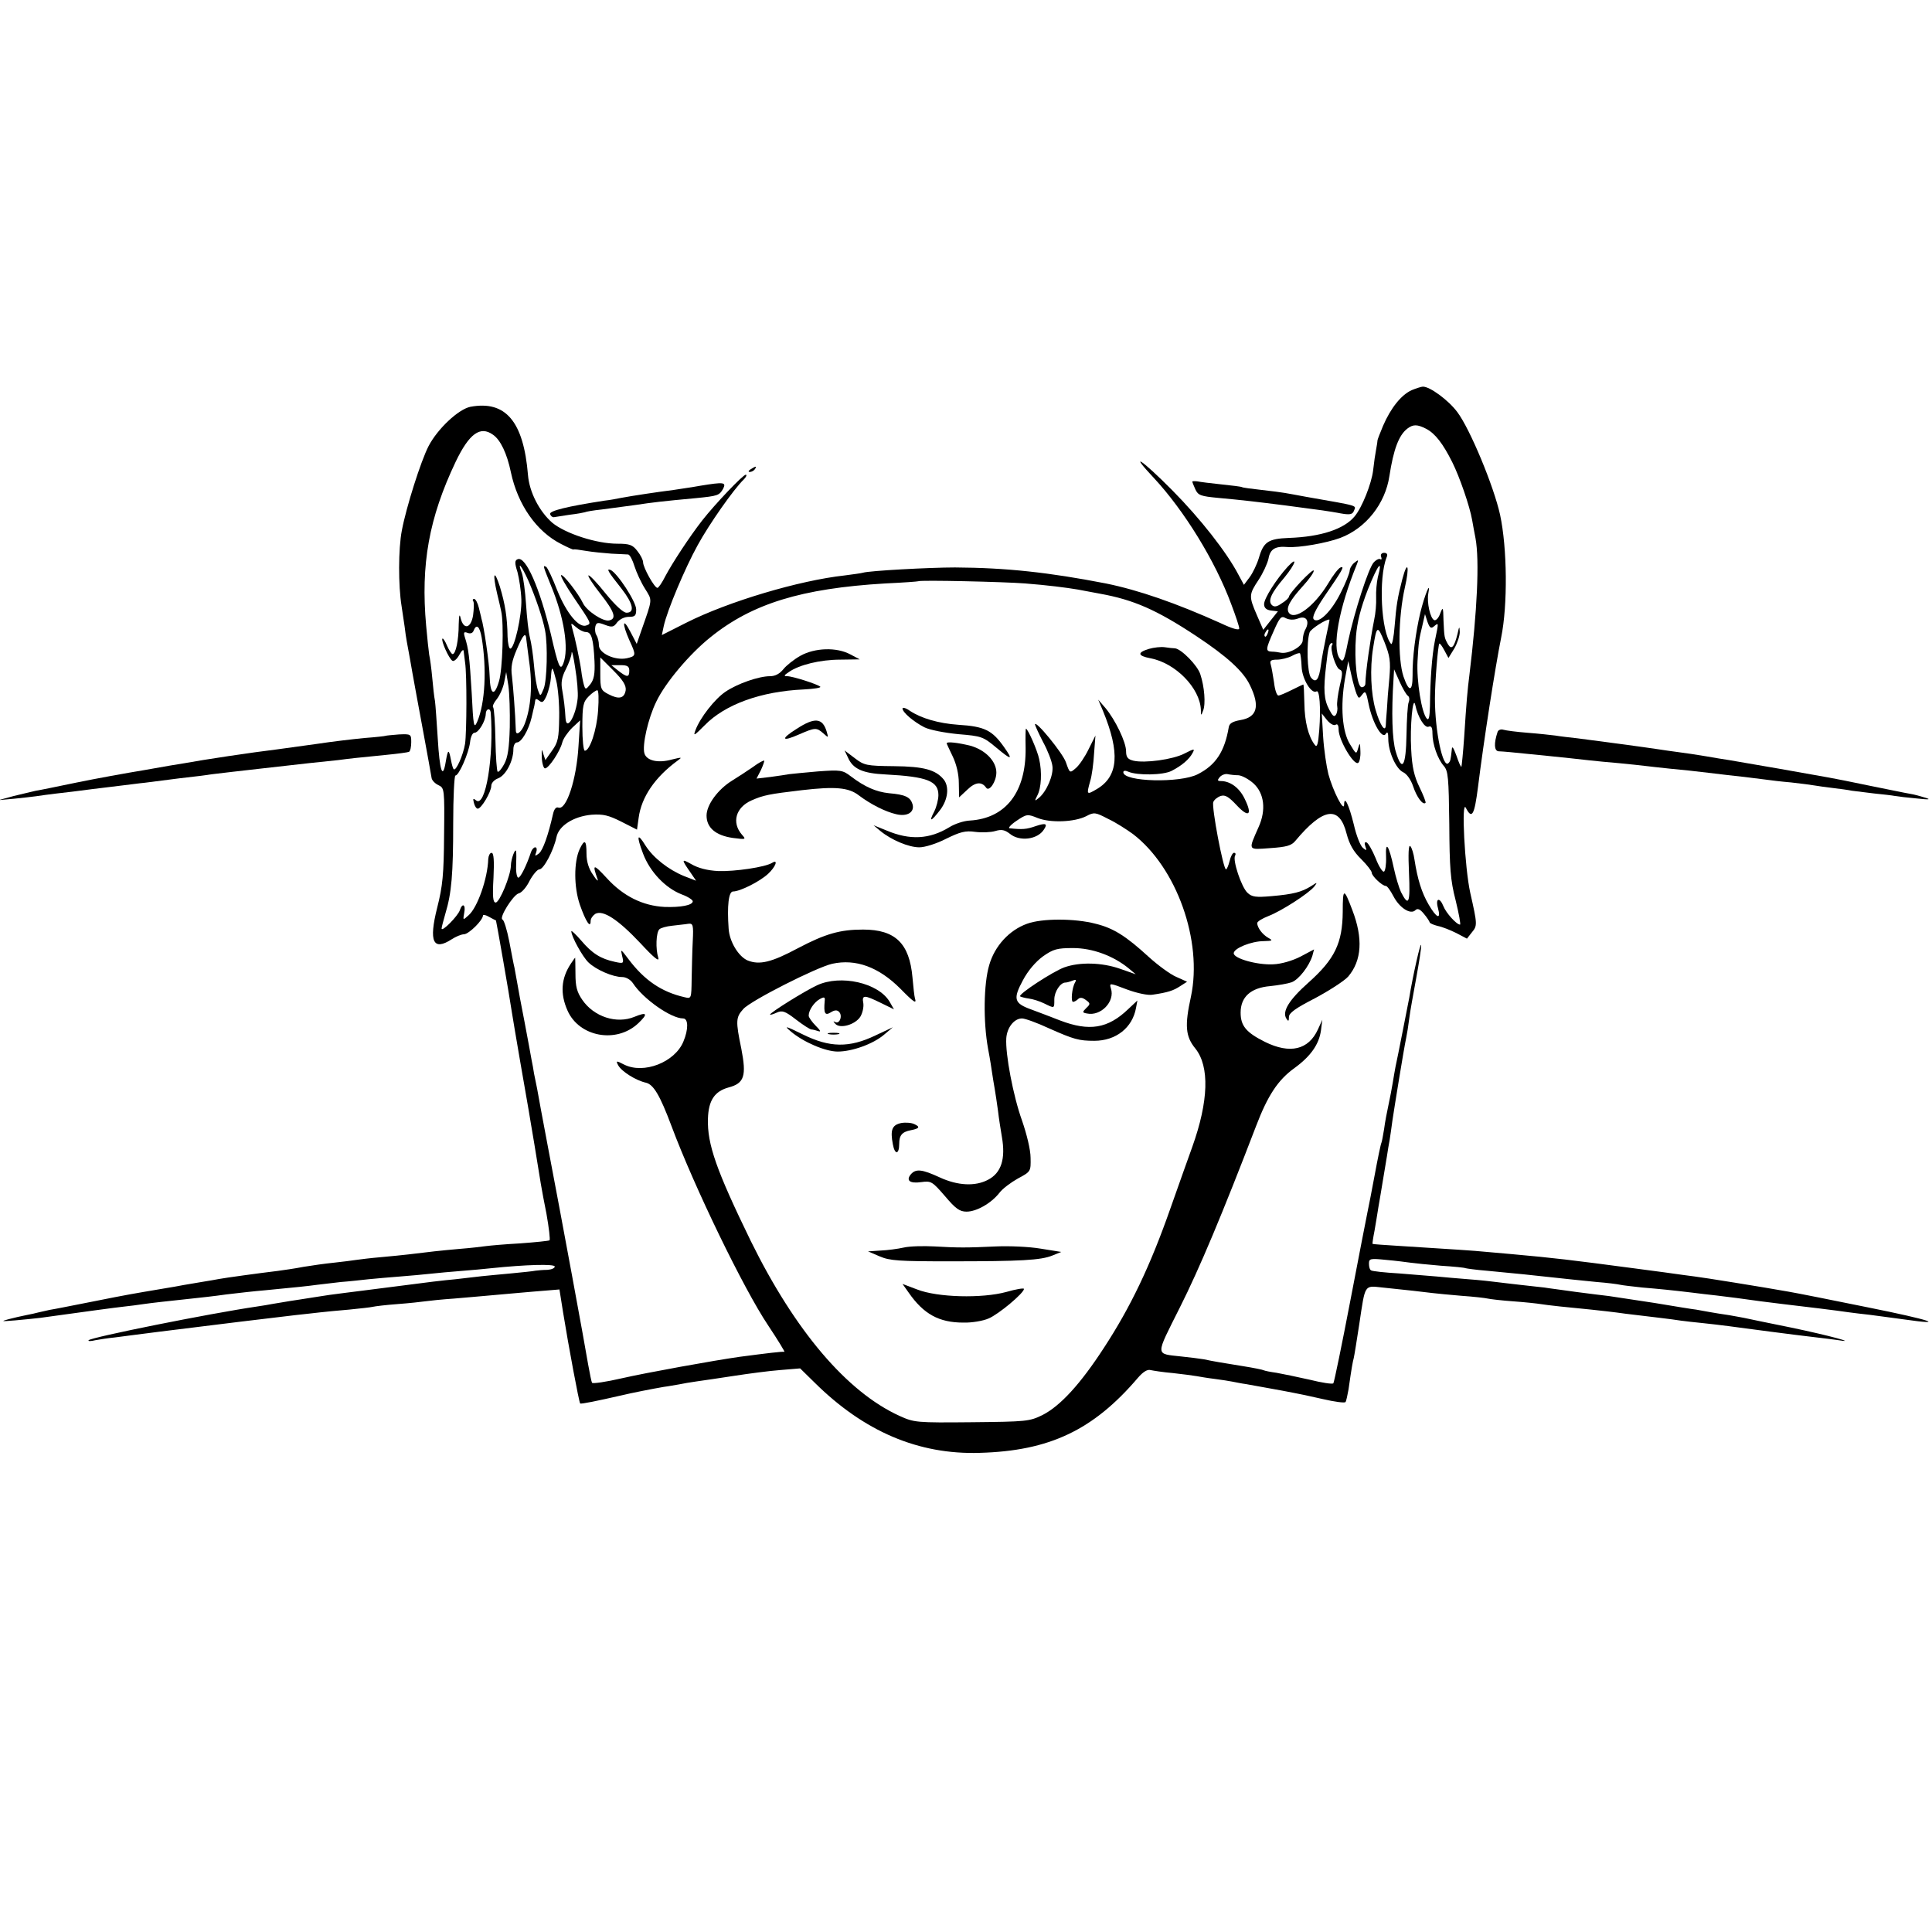 <?xml version="1.0" standalone="no"?>
<!DOCTYPE svg PUBLIC "-//W3C//DTD SVG 20010904//EN"
 "http://www.w3.org/TR/2001/REC-SVG-20010904/DTD/svg10.dtd">
<svg version="1.0" xmlns="http://www.w3.org/2000/svg"
 width="700pt" height="700pt" viewBox="0 0 700 700"
 preserveAspectRatio="xMidYMid meet">
<g transform="translate(0,700) scale(0.1,-0.1)"
fill="#000000" stroke="none">
<path d="M5114 5586 c-37 -17 -75 -64 -103 -129 -11 -26 -20 -50 -20 -52 0 -3
-2 -18 -5 -33 -3 -15 -8 -49 -11 -77 -6 -48 -40 -134 -67 -166 -38 -46 -122
-74 -238 -78 -75 -3 -92 -14 -109 -73 -7 -23 -22 -54 -33 -69 l-21 -28 -20 37
c-43 82 -138 203 -240 306 -109 110 -160 144 -67 45 110 -118 223 -301 281
-458 16 -42 29 -81 29 -88 0 -8 -25 -1 -67 19 -162 73 -298 120 -416 144 -206
40 -360 57 -547 58 -92 0 -312 -12 -333 -19 -6 -2 -37 -6 -67 -10 -164 -18
-420 -94 -573 -171 l-89 -45 7 33 c12 55 76 208 123 293 41 75 129 201 167
238 9 9 12 17 7 17 -10 0 -111 -106 -158 -166 -46 -59 -108 -154 -133 -201
-12 -24 -25 -43 -29 -43 -11 0 -52 74 -52 93 0 8 -9 26 -21 41 -17 22 -28 26
-72 26 -76 0 -189 37 -236 76 -47 41 -83 111 -88 173 -16 194 -81 271 -209
247 -43 -9 -118 -79 -151 -142 -28 -54 -81 -221 -97 -306 -13 -67 -13 -200 -1
-274 3 -21 8 -55 11 -74 2 -19 6 -44 8 -55 2 -11 7 -38 11 -60 6 -37 42 -232
51 -280 10 -54 26 -142 28 -155 2 -8 12 -19 25 -25 21 -10 22 -14 20 -180 -1
-143 -5 -185 -25 -264 -31 -123 -15 -158 53 -114 14 9 34 18 45 18 18 2 67 50
68 68 0 4 10 2 22 -5 13 -7 24 -13 25 -13 1 0 48 -268 58 -335 5 -33 54 -318
60 -350 2 -14 12 -70 21 -125 24 -148 24 -152 44 -253 9 -51 14 -94 11 -96 -3
-2 -51 -7 -106 -11 -55 -3 -111 -8 -125 -10 -14 -2 -56 -7 -95 -10 -68 -6
-113 -11 -185 -20 -19 -2 -64 -7 -100 -10 -36 -3 -76 -8 -90 -10 -14 -2 -50
-7 -80 -10 -30 -3 -80 -10 -110 -15 -30 -6 -73 -12 -95 -15 -67 -8 -190 -25
-211 -29 -10 -2 -39 -7 -64 -11 -25 -4 -54 -9 -65 -11 -11 -2 -47 -9 -80 -14
-100 -17 -115 -19 -250 -46 -71 -14 -141 -28 -155 -30 -14 -3 -32 -7 -40 -9
-8 -2 -28 -7 -45 -10 -16 -3 -46 -10 -65 -15 -29 -8 -24 -8 25 -4 33 3 74 7
90 9 159 22 276 38 305 41 19 2 51 6 70 9 35 5 82 10 175 20 28 3 84 9 125 15
41 5 104 12 140 15 114 11 154 15 190 20 19 2 58 7 85 10 28 2 73 7 100 10 28
3 79 7 115 10 36 3 85 7 110 10 25 3 74 7 110 10 36 3 85 7 110 10 125 13 230
16 230 6 0 -6 -12 -11 -27 -12 -16 0 -35 -2 -43 -3 -8 -2 -49 -6 -90 -10 -41
-4 -88 -8 -105 -10 -16 -2 -59 -7 -95 -11 -36 -3 -119 -13 -185 -22 -147 -19
-158 -20 -220 -28 -27 -3 -75 -10 -105 -15 -30 -5 -71 -11 -90 -14 -19 -3 -46
-8 -60 -10 -14 -3 -41 -7 -60 -10 -170 -25 -599 -111 -609 -122 -3 -4 8 -4 24
0 17 3 48 8 70 10 43 6 103 13 163 21 191 24 422 52 492 60 30 3 71 8 90 10
19 2 67 7 105 10 39 4 77 8 85 10 8 2 49 7 90 10 41 3 86 8 100 10 14 2 61 7
105 10 44 4 96 8 115 10 35 3 165 15 231 20 l36 3 13 -82 c20 -124 58 -327 62
-331 3 -3 61 9 153 30 28 7 114 24 150 30 17 2 41 7 55 9 14 3 43 8 65 11 22
3 83 12 135 20 52 8 127 18 167 21 l72 6 53 -52 c179 -177 376 -261 598 -254
252 7 411 82 573 272 18 21 34 31 45 28 9 -2 46 -8 82 -11 36 -4 74 -9 85 -11
11 -2 40 -7 65 -10 25 -3 54 -8 65 -10 11 -2 34 -7 50 -9 43 -8 135 -24 169
-31 17 -3 65 -13 108 -23 43 -10 80 -15 83 -11 3 4 7 25 11 46 11 78 15 99 19
114 2 8 11 64 20 123 22 146 17 139 84 132 78 -8 151 -16 181 -20 14 -2 61 -6
105 -10 44 -3 87 -8 95 -10 8 -2 50 -7 92 -10 43 -3 88 -8 100 -10 24 -4 98
-12 183 -20 28 -3 84 -9 125 -15 41 -5 98 -12 125 -15 28 -3 61 -8 75 -10 14
-2 50 -6 80 -9 66 -7 102 -12 245 -31 61 -8 133 -17 160 -20 28 -3 64 -8 80
-10 84 -14 -27 16 -166 45 -85 17 -161 33 -170 35 -9 2 -34 6 -55 10 -22 3
-52 8 -69 11 -16 3 -39 7 -50 9 -11 1 -78 12 -150 24 -71 11 -146 22 -165 25
-19 2 -73 9 -120 15 -47 7 -98 13 -115 16 -16 2 -57 6 -90 10 -33 4 -71 8 -85
10 -14 2 -59 7 -100 10 -41 3 -93 8 -115 10 -22 2 -83 7 -135 11 -52 3 -98 8
-102 11 -5 2 -8 13 -8 24 0 19 4 20 63 14 34 -3 73 -8 87 -10 14 -2 63 -7 110
-11 47 -3 87 -7 90 -9 3 -1 37 -6 75 -9 127 -12 164 -16 218 -22 79 -9 106
-11 182 -19 39 -3 77 -8 85 -10 8 -2 44 -6 80 -10 60 -5 111 -10 185 -19 17
-2 55 -7 85 -10 50 -6 89 -11 160 -21 14 -2 50 -6 80 -10 61 -7 201 -24 240
-30 14 -2 48 -6 75 -9 28 -4 85 -11 127 -17 153 -22 95 -2 -134 44 -128 26
-258 52 -288 57 -89 16 -313 52 -340 55 -14 2 -63 8 -110 15 -47 6 -97 13
-113 15 -227 30 -284 37 -440 51 -39 3 -85 8 -102 9 -28 3 -102 8 -310 21 -49
3 -91 6 -92 7 -1 1 2 22 7 47 4 25 11 63 14 85 4 22 11 65 16 95 5 30 12 71
15 90 3 19 7 46 10 60 2 14 7 45 10 70 7 47 41 258 50 300 3 14 8 45 11 70 3
25 15 90 25 145 10 55 19 109 18 120 -1 18 -30 -110 -43 -190 -6 -30 -41 -211
-50 -251 -2 -12 -7 -38 -10 -58 -3 -19 -10 -55 -15 -78 -5 -24 -13 -63 -16
-88 -4 -24 -8 -47 -10 -51 -2 -3 -13 -55 -24 -115 -11 -60 -23 -120 -26 -134
-3 -14 -31 -158 -62 -320 -31 -162 -59 -298 -62 -302 -3 -4 -42 2 -86 13 -44
10 -98 21 -120 25 -22 3 -42 7 -46 9 -3 2 -37 9 -75 15 -74 12 -106 17 -143
25 -13 2 -49 7 -80 10 -97 11 -96 -2 -6 178 71 141 154 339 276 657 42 110 79
167 139 210 59 43 89 86 96 136 l5 39 -16 -35 c-34 -74 -101 -90 -192 -45 -68
34 -88 58 -88 106 0 57 37 90 107 96 29 3 64 9 78 14 26 10 63 58 75 96 l6 23
-49 -26 c-29 -15 -70 -27 -99 -28 -58 -3 -143 21 -143 40 0 18 64 44 109 44
32 1 34 2 16 12 -21 12 -39 36 -40 53 0 6 18 17 41 26 47 18 146 82 166 107
12 16 11 16 -12 1 -34 -21 -63 -29 -143 -36 -57 -5 -71 -3 -87 12 -22 20 -55
119 -45 135 3 5 2 10 -4 10 -5 0 -12 -13 -16 -30 -4 -16 -10 -30 -13 -30 -10
0 -53 227 -46 244 3 8 15 18 27 22 16 5 29 -3 58 -34 44 -47 58 -35 28 25 -19
39 -52 63 -86 63 -12 0 -13 3 -4 14 7 8 20 13 29 11 9 -2 27 -4 39 -4 13 -1
37 -14 54 -29 40 -36 47 -97 19 -159 -38 -86 -40 -82 42 -76 59 4 77 9 91 26
101 121 160 130 186 26 10 -38 25 -65 53 -92 21 -21 38 -43 38 -49 0 -12 38
-48 51 -48 5 0 17 -17 28 -38 22 -42 62 -67 79 -50 8 8 17 4 31 -13 11 -13 20
-27 21 -31 0 -3 13 -9 29 -13 16 -3 46 -15 68 -26 l38 -20 18 23 c20 24 20 28
-6 143 -20 90 -33 341 -16 308 22 -43 31 -27 44 75 21 169 62 432 84 542 24
118 22 324 -4 445 -23 104 -109 311 -155 372 -32 43 -100 93 -125 92 -5 0 -24
-6 -41 -13z m54 -140 c32 -17 60 -53 94 -121 26 -52 63 -158 72 -210 3 -16 8
-46 12 -65 15 -81 6 -265 -22 -495 -7 -54 -11 -100 -19 -225 -4 -58 -9 -106
-10 -108 -2 -2 -10 16 -18 40 -12 32 -16 37 -17 21 -4 -37 -5 -41 -12 -48 -20
-21 -49 115 -49 234 0 59 11 194 16 199 2 2 10 -9 18 -24 l15 -28 21 34 c11
19 20 46 20 60 -1 22 -2 22 -8 -6 -12 -49 -22 -60 -35 -38 -13 24 -13 23 -16
87 -1 48 -2 50 -12 24 -5 -15 -15 -26 -21 -24 -15 5 -28 65 -22 97 10 51 -13
-5 -29 -70 -17 -72 -29 -163 -28 -228 0 -59 -13 -61 -33 -3 -21 64 -19 215 5
322 18 78 10 103 -9 31 -17 -65 -22 -95 -28 -170 -3 -40 -9 -70 -13 -65 -36
43 -46 238 -16 314 5 10 1 16 -9 16 -9 0 -14 -6 -11 -14 3 -8 2 -12 -3 -9 -4
3 -15 -2 -24 -12 -19 -21 -70 -180 -93 -287 -14 -71 -18 -77 -30 -61 -29 40
-3 182 62 341 7 18 6 18 -9 6 -9 -7 -17 -21 -17 -30 -1 -9 -15 -45 -33 -80
-34 -68 -80 -112 -97 -95 -7 7 5 33 37 81 68 99 76 113 60 107 -7 -2 -28 -29
-46 -60 -50 -82 -122 -135 -142 -103 -10 17 5 44 52 96 22 24 39 48 39 55 0
13 -89 -81 -90 -94 0 -4 -11 -15 -26 -24 -18 -13 -28 -14 -36 -6 -15 15 -2 44
46 100 40 49 50 80 11 38 -41 -45 -85 -114 -85 -135 0 -13 8 -21 25 -23 l25
-3 -27 -34 -26 -33 -23 53 c-30 69 -29 75 6 128 16 24 32 59 36 77 6 35 25 46
69 42 41 -3 140 14 191 33 93 35 163 124 178 224 15 97 34 148 65 172 21 16
36 16 69 -1z m-3382 -21 c27 -18 51 -68 65 -136 25 -118 93 -215 182 -260 23
-12 43 -21 45 -20 1 2 21 -1 45 -5 23 -4 65 -8 92 -10 28 -1 55 -3 61 -3 6 -1
16 -20 23 -43 7 -22 24 -59 38 -81 27 -44 28 -34 -13 -151 l-17 -49 -23 44
c-28 54 -31 31 -4 -30 26 -56 25 -58 -9 -66 -43 -9 -101 18 -101 47 0 13 -4
29 -9 37 -5 7 -6 21 -4 31 4 15 9 16 35 6 26 -10 32 -8 44 9 9 11 26 20 42 20
23 0 27 4 27 27 0 28 -69 133 -93 143 -16 6 -10 -5 40 -68 42 -54 49 -87 18
-87 -12 0 -41 27 -76 70 -31 39 -59 68 -62 65 -3 -2 16 -32 43 -66 52 -66 60
-91 32 -97 -22 -5 -82 35 -95 63 -16 34 -73 107 -79 101 -3 -3 17 -38 44 -78
68 -100 66 -97 48 -104 -27 -11 -72 43 -106 127 -17 44 -35 82 -40 85 -13 7
-12 5 17 -67 48 -115 66 -230 45 -283 -11 -28 -18 -12 -45 106 -41 169 -91
283 -120 272 -11 -4 -12 -13 -1 -47 6 -23 13 -68 14 -99 2 -58 -25 -178 -40
-178 -5 0 -9 19 -10 43 -1 71 -9 119 -28 182 -21 65 -27 48 -10 -25 6 -25 13
-54 15 -65 10 -43 5 -212 -8 -253 -17 -58 -32 -50 -34 19 -1 45 -21 183 -30
209 0 3 -5 20 -9 38 -4 17 -12 32 -17 32 -5 0 -7 -4 -3 -9 3 -6 2 -28 -1 -51
-8 -47 -34 -53 -45 -10 -4 18 -6 12 -7 -22 0 -58 -11 -108 -22 -108 -4 0 -13
14 -20 30 -7 17 -15 29 -17 26 -6 -6 23 -72 36 -80 5 -4 17 6 25 21 9 17 16
22 16 13 1 -8 3 -26 5 -40 7 -44 6 -254 0 -295 -7 -42 -33 -100 -41 -92 -3 2
-7 17 -10 33 -8 42 -11 40 -19 -6 -11 -67 -22 -34 -29 85 -4 61 -8 121 -10
135 -3 14 -7 52 -10 85 -3 33 -8 70 -11 83 -2 13 -7 60 -11 105 -20 222 10
390 107 594 49 102 89 131 135 98z m3206 -517 c-4 -18 -7 -51 -6 -73 1 -22 -2
-58 -7 -80 -14 -71 -31 -187 -32 -232 0 -7 -6 -13 -13 -13 -17 0 -28 95 -21
185 4 50 17 102 43 169 37 92 55 115 36 44z m-3078 -11 c26 -60 53 -138 61
-182 10 -52 7 -180 -5 -210 -12 -29 -12 -29 -20 -8 -5 12 -12 52 -15 90 -3 37
-10 84 -15 103 -5 19 -11 73 -14 120 -3 47 -10 98 -15 113 -18 48 -2 29 23
-26z m1801 -11 c78 -6 149 -15 190 -22 11 -2 47 -9 80 -15 122 -22 205 -58
350 -154 110 -73 170 -127 194 -178 37 -76 26 -116 -35 -126 -28 -5 -40 -12
-42 -26 -15 -88 -47 -137 -112 -170 -63 -33 -270 -28 -270 7 0 6 7 7 18 2 32
-14 126 -13 157 3 37 19 64 42 76 65 9 16 6 16 -29 -2 -42 -22 -145 -36 -186
-26 -20 5 -26 13 -26 34 0 33 -39 114 -75 157 l-26 30 17 -40 c63 -153 56
-238 -22 -284 -37 -22 -38 -21 -24 29 6 19 12 64 14 100 l5 65 -25 -50 c-13
-27 -34 -58 -46 -68 -22 -19 -22 -19 -36 21 -11 33 -112 156 -112 137 0 -3 13
-32 29 -63 17 -31 32 -70 34 -87 5 -33 -21 -93 -49 -116 -16 -13 -16 -12 -6 8
15 27 18 86 7 133 -6 30 -41 110 -48 110 -1 0 -2 -31 -1 -70 2 -159 -71 -255
-202 -263 -22 -1 -55 -12 -74 -24 -72 -44 -143 -48 -228 -12 l-47 19 25 -21
c39 -32 102 -59 141 -59 20 0 62 13 97 31 51 25 70 30 105 25 23 -3 56 -2 73
3 23 7 35 4 53 -10 35 -29 100 -21 123 15 15 22 7 25 -29 13 -34 -12 -49 -13
-95 -8 -7 0 4 13 25 27 37 25 40 25 77 10 46 -18 133 -15 176 7 28 15 33 14
79 -10 28 -13 68 -39 90 -55 158 -121 253 -387 210 -589 -23 -105 -20 -144 16
-188 52 -65 48 -191 -11 -356 -10 -27 -46 -129 -80 -225 -73 -208 -144 -356
-240 -503 -85 -131 -158 -211 -223 -244 -47 -23 -58 -24 -256 -26 -202 -2
-209 -1 -262 23 -191 87 -379 309 -539 634 -124 255 -158 350 -155 443 2 66
24 99 75 113 57 15 65 42 46 140 -21 101 -20 114 7 144 26 30 265 151 322 164
86 19 169 -12 247 -90 49 -50 60 -57 53 -35 -2 6 -6 41 -9 76 -11 123 -62 173
-179 173 -83 0 -136 -15 -235 -67 -97 -52 -140 -62 -183 -45 -33 14 -66 68
-69 115 -6 84 0 135 16 135 25 0 97 36 127 64 27 25 38 54 15 40 -25 -16 -136
-32 -195 -30 -41 2 -74 11 -98 25 -37 21 -37 18 -2 -32 l19 -28 -44 17 c-56
23 -111 66 -139 110 -30 49 -34 37 -9 -29 25 -66 81 -125 141 -148 22 -8 40
-20 39 -25 -1 -14 -44 -22 -102 -20 -79 4 -150 39 -210 105 -48 52 -53 52 -33
-4 4 -11 -4 -4 -16 15 -16 22 -24 49 -24 77 0 50 -7 54 -25 16 -21 -46 -21
-137 1 -201 21 -60 39 -88 39 -59 0 9 8 20 17 26 28 15 82 -20 163 -106 49
-53 70 -70 65 -53 -10 32 -8 91 4 103 5 5 26 11 47 13 22 3 48 5 58 7 17 2 19
-4 16 -63 -2 -36 -3 -97 -4 -137 -1 -72 -1 -72 -26 -66 -83 19 -145 61 -203
138 -28 37 -29 38 -23 12 7 -28 6 -29 -26 -22 -52 11 -83 31 -122 77 -20 23
-36 38 -36 34 0 -19 41 -93 62 -113 28 -27 89 -53 122 -53 14 0 30 -9 39 -22
37 -57 138 -128 182 -128 19 0 20 -39 1 -84 -31 -75 -144 -119 -215 -83 -29
15 -30 14 -21 -3 12 -22 64 -55 101 -63 27 -7 50 -45 92 -157 83 -222 261
-589 350 -722 36 -54 62 -97 59 -96 -6 2 -63 -5 -162 -18 -92 -13 -336 -57
-428 -78 -56 -13 -104 -20 -107 -16 -2 3 -8 33 -14 66 -11 68 -95 523 -146
790 -19 99 -36 193 -39 210 -3 16 -8 40 -11 54 -2 14 -6 36 -9 50 -2 14 -14
75 -25 135 -12 61 -24 125 -27 144 -3 18 -8 43 -10 55 -3 11 -11 55 -19 96 -8
41 -19 76 -24 78 -15 5 38 89 58 95 11 2 29 23 40 46 12 22 28 41 35 41 16 0
52 69 62 116 8 42 62 76 127 82 43 3 62 -2 108 -25 l57 -29 6 43 c10 75 59
147 141 207 18 13 16 13 -21 4 -50 -14 -91 -4 -99 22 -9 29 13 127 43 188 33
69 121 173 196 233 151 122 330 177 633 195 65 3 119 7 120 8 6 5 313 -2 388
-8z m988 -127 c30 12 43 -9 27 -39 -6 -10 -10 -28 -10 -40 0 -22 -50 -50 -79
-45 -9 2 -24 4 -33 4 -23 1 -23 8 7 75 22 50 27 56 44 46 13 -6 28 -7 44 -1z
m493 -28 c17 14 17 15 3 -52 -11 -55 -17 -142 -18 -238 -1 -38 -4 -52 -11 -45
-19 19 -38 137 -34 209 4 72 5 76 19 135 l8 35 9 -28 c8 -22 13 -26 24 -16z
m-391 -36 c-7 -33 -16 -80 -19 -104 -7 -54 -18 -68 -36 -46 -14 16 -17 129 -5
164 4 12 61 49 72 46 1 0 -5 -27 -12 -60z m-2682 15 c20 0 27 -24 31 -106 2
-46 -2 -66 -15 -83 -16 -20 -18 -20 -23 -4 -3 10 -8 34 -10 53 -5 37 -23 121
-33 155 -5 19 -5 19 14 3 11 -10 27 -18 36 -18z m-378 -19 c19 -114 13 -238
-16 -306 -12 -27 -14 -17 -20 105 -8 131 -11 159 -25 202 -5 17 -3 20 10 15
10 -4 19 -1 22 8 10 26 22 16 29 -24z m3289 -147 c-4 -39 -8 -91 -9 -115 -2
-24 -4 -50 -4 -57 -2 -28 -21 1 -37 56 -17 58 -21 150 -9 224 13 83 16 84 41
22 20 -51 23 -69 18 -130z m-441 161 c-3 -9 -8 -14 -10 -11 -3 3 -2 9 2 15 9
16 15 13 8 -4z m-2686 -22 c1 -10 6 -45 10 -78 13 -87 7 -168 -16 -228 -11
-29 -31 -45 -32 -25 -2 64 -10 161 -14 197 -5 34 0 57 17 97 24 57 33 65 35
37z m2919 -21 c-8 -14 14 -83 28 -88 11 -4 11 -15 0 -60 -7 -31 -11 -63 -9
-73 2 -10 0 -24 -5 -31 -6 -9 -12 -4 -24 19 -19 36 -22 71 -11 161 7 64 11 80
21 80 3 0 3 -4 0 -8z m-2733 -192 c-6 -64 -41 -122 -44 -72 -2 36 -6 68 -12
102 -5 26 -2 46 13 75 11 22 21 48 21 60 1 11 7 -14 13 -55 7 -41 11 -91 9
-110z m2623 114 c2 -45 36 -100 54 -89 11 7 16 -59 10 -139 -4 -52 -8 -66 -16
-55 -24 31 -37 85 -38 150 -1 38 -2 69 -4 69 -1 0 -20 -9 -42 -20 -22 -11 -43
-20 -48 -20 -6 0 -13 21 -16 48 -4 26 -9 55 -12 65 -4 13 1 17 23 17 15 0 39
6 53 13 14 8 27 12 30 10 2 -2 5 -24 6 -49z m-2449 -85 c-5 -30 -25 -34 -63
-14 -27 14 -29 19 -29 74 l0 59 48 -48 c35 -35 46 -54 44 -71z m2648 -13 c8
-18 9 -18 21 -2 11 15 14 10 23 -36 14 -68 49 -128 62 -107 6 10 9 5 9 -18 0
-47 28 -109 54 -121 13 -6 28 -27 36 -51 13 -39 35 -69 45 -60 2 3 -8 28 -22
57 -19 39 -27 73 -30 136 -5 82 6 202 15 161 9 -43 34 -84 48 -78 10 4 14 -3
14 -24 0 -40 19 -93 41 -118 16 -18 18 -42 20 -210 1 -160 4 -204 23 -277 12
-49 19 -88 16 -88 -13 0 -51 43 -60 66 -14 35 -30 30 -20 -6 12 -44 -5 -37
-34 13 -25 43 -40 91 -51 162 -3 22 -10 44 -15 49 -7 7 -8 -28 -5 -97 5 -110
-1 -124 -29 -69 -7 15 -19 54 -26 87 -18 84 -31 102 -28 40 1 -27 -3 -52 -8
-53 -5 -2 -19 20 -30 49 -12 29 -27 55 -33 57 -7 2 -8 -3 -4 -15 6 -15 4 -16
-9 -5 -9 7 -24 45 -33 85 -18 73 -35 107 -35 71 -1 -27 -40 49 -57 111 -7 28
-16 88 -19 135 l-5 85 19 -24 c11 -13 24 -21 31 -17 7 5 11 -2 11 -17 0 -38
55 -131 71 -121 5 3 9 22 8 42 -1 31 -2 33 -8 12 -7 -24 -7 -24 -30 14 -28 45
-35 137 -18 236 l12 65 11 -50 c6 -28 15 -59 19 -69z m-2635 84 c0 -25 -8 -25
-40 0 l-25 20 33 0 c25 0 32 -4 32 -20z m-254 -170 c-1 -73 -4 -90 -26 -120
l-24 -34 -8 24 c-5 19 -6 16 -5 -15 1 -22 7 -40 12 -39 14 1 54 62 62 93 3 14
20 38 36 54 l29 27 -6 -93 c-7 -121 -44 -234 -73 -223 -8 3 -15 -5 -19 -22
-18 -80 -37 -132 -51 -144 -15 -11 -16 -11 -10 5 3 9 2 17 -4 17 -5 0 -12 -8
-15 -17 -15 -46 -38 -93 -46 -93 -5 0 -9 19 -8 43 1 23 1 47 0 52 -2 16 -19
-27 -19 -52 -1 -36 -41 -133 -55 -133 -10 0 -12 21 -8 90 3 62 1 90 -7 90 -6
0 -11 -10 -12 -22 -2 -71 -39 -176 -71 -204 -21 -19 -21 -19 -16 9 6 30 -7 37
-16 9 -7 -21 -66 -81 -66 -66 0 5 7 30 14 55 22 73 28 141 28 327 0 94 4 172
8 172 13 0 48 81 53 120 2 20 9 35 16 35 15 0 40 42 41 68 0 19 16 24 18 5 12
-160 -19 -346 -53 -318 -11 9 -12 7 -8 -9 3 -12 9 -21 14 -21 13 0 49 61 49
83 0 10 11 22 25 27 28 11 55 63 55 105 0 14 6 25 13 25 16 0 42 44 53 90 4
19 9 38 10 43 1 4 2 12 3 18 1 8 5 8 15 0 11 -9 16 -5 27 20 7 18 14 46 15 63
3 46 5 45 19 -9 7 -27 12 -88 11 -135z m3075 79 c5 -3 7 -13 3 -23 -4 -9 -7
-63 -8 -118 -2 -116 -16 -138 -39 -61 -13 43 -16 141 -8 263 l2 35 20 -45 c11
-24 24 -47 30 -51z m-3254 -114 c-2 -74 -7 -109 -20 -133 -10 -19 -21 -31 -24
-28 -3 3 -7 55 -8 116 -1 61 -5 113 -8 117 -4 3 2 17 13 30 11 14 23 41 27 62
l7 36 8 -50 c4 -27 6 -95 5 -150z m320 61 c-5 -72 -30 -146 -48 -146 -5 0 -9
39 -9 87 0 77 3 90 23 110 12 12 26 22 31 22 5 1 6 -32 3 -73z"/>
<path d="M4163 4649 c-43 -13 -42 -25 5 -34 91 -17 180 -108 183 -187 0 -22 1
-22 8 -3 10 24 5 87 -10 132 -10 32 -69 92 -92 94 -7 0 -23 2 -37 4 -14 2 -40
-1 -57 -6z"/>
<path d="M2900 4624 c-23 -13 -51 -35 -62 -49 -13 -16 -29 -25 -48 -25 -41 0
-118 -27 -161 -56 -39 -26 -92 -94 -109 -139 -9 -24 -5 -21 33 17 74 76 204
123 359 130 37 2 64 6 60 10 -10 9 -100 38 -120 38 -13 0 -12 3 6 15 37 26
113 45 187 45 l70 1 -34 18 c-50 27 -129 24 -181 -5z"/>
<path d="M3270 4433 c0 -14 40 -48 79 -68 20 -10 73 -20 123 -25 85 -7 90 -9
138 -49 55 -46 62 -46 28 2 -43 61 -70 75 -166 81 -71 5 -134 23 -176 51 -14
10 -26 13 -26 8z"/>
<path d="M2886 4359 c-59 -37 -54 -48 9 -20 58 25 63 26 88 4 19 -17 19 -17
12 7 -15 49 -43 52 -109 9z"/>
<path d="M3430 4307 c0 -2 10 -23 22 -48 13 -27 22 -64 22 -96 l1 -52 30 28
c29 28 52 30 68 7 11 -16 37 22 37 55 0 41 -40 82 -94 97 -44 11 -86 16 -86 9z"/>
<path d="M3072 4256 c18 -42 53 -58 137 -62 151 -8 191 -24 191 -75 0 -16 -7
-43 -15 -59 -21 -40 -12 -38 21 5 29 38 34 85 13 111 -29 35 -72 47 -180 48
-100 1 -108 3 -142 29 l-37 28 12 -25z"/>
<path d="M2728 4221 c-20 -14 -54 -36 -75 -49 -52 -32 -93 -88 -93 -127 0 -44
33 -72 95 -81 48 -6 49 -6 33 12 -38 44 -22 99 35 124 43 19 64 23 182 37 121
14 170 10 207 -19 44 -33 96 -59 135 -68 41 -10 68 8 59 37 -8 25 -26 34 -85
39 -47 5 -88 23 -138 61 -30 23 -37 24 -120 18 -48 -4 -95 -9 -104 -10 -9 -2
-39 -6 -67 -10 l-51 -6 16 31 c8 17 13 33 12 34 -2 2 -21 -8 -41 -23z"/>
<path d="M3721 3653 c-64 -23 -117 -80 -137 -150 -20 -68 -22 -204 -4 -303 7
-36 13 -76 15 -90 2 -14 6 -38 9 -55 3 -16 8 -52 12 -80 3 -27 10 -70 14 -94
14 -80 -2 -131 -51 -156 -46 -24 -109 -21 -174 9 -65 30 -87 32 -105 11 -18
-22 -4 -34 38 -28 36 5 40 2 86 -51 38 -45 53 -56 78 -56 36 0 89 30 119 68
11 15 42 38 67 52 47 25 47 26 46 75 0 29 -14 86 -31 135 -32 89 -61 242 -57
299 3 39 29 71 57 71 11 0 55 -16 98 -36 90 -40 108 -45 164 -45 78 0 138 47
151 119 l5 27 -33 -31 c-74 -71 -141 -82 -248 -41 -36 14 -83 32 -105 40 -61
22 -65 38 -29 105 19 36 47 68 73 87 37 26 51 30 109 30 70 0 146 -28 202 -74
l25 -21 -57 20 c-66 23 -146 25 -202 5 -41 -15 -167 -97 -160 -105 3 -2 17 -6
32 -8 15 -2 40 -10 56 -18 37 -18 36 -19 36 15 0 28 22 61 40 61 5 0 16 3 26
7 13 5 15 3 9 -7 -11 -18 -16 -70 -7 -70 4 0 13 5 18 10 7 7 16 6 28 -3 17
-12 17 -15 2 -29 -15 -15 -15 -17 2 -20 50 -11 103 43 87 91 -6 20 -5 20 58
-4 38 -14 77 -22 93 -19 55 8 76 15 100 31 l25 16 -40 18 c-21 9 -66 42 -99
72 -82 75 -127 104 -192 120 -76 20 -195 20 -249 0z"/>
<path d="M2068 3508 c-35 -53 -39 -108 -12 -169 42 -96 177 -121 256 -47 37
35 33 43 -13 24 -65 -27 -147 0 -189 61 -20 29 -25 49 -25 95 0 32 -1 58 -1
58 -1 0 -8 -10 -16 -22z"/>
<path d="M2960 3430 c-45 -21 -170 -99 -170 -106 0 -2 11 1 24 7 20 9 30 6 70
-25 26 -20 51 -36 56 -36 5 0 16 -3 25 -6 11 -4 7 3 -9 19 -14 14 -26 31 -26
37 0 20 20 49 40 60 16 9 20 8 18 -7 -4 -45 1 -54 22 -41 14 9 23 9 30 2 14
-14 2 -46 -14 -37 -8 4 -8 3 1 -7 17 -18 71 -3 90 26 8 13 13 35 11 49 -6 31
3 31 64 1 l47 -23 -16 28 c-41 68 -177 99 -263 59z"/>
<path d="M2865 3263 c46 -39 126 -73 170 -73 52 0 128 27 168 61 l32 27 -64
-30 c-94 -45 -165 -44 -262 4 -63 31 -70 33 -44 11z"/>
<path d="M3003 3253 c9 -2 25 -2 35 0 9 3 1 5 -18 5 -19 0 -27 -2 -17 -5z"/>
<path d="M3265 2931 c-33 -7 -40 -25 -30 -77 7 -39 23 -38 23 2 0 30 10 43 42
49 31 6 35 12 13 22 -10 5 -31 7 -48 4z"/>
<path d="M3275 2480 c-22 -5 -60 -10 -85 -11 l-45 -3 42 -18 c37 -16 70 -18
255 -18 258 0 329 4 371 21 l32 13 -75 12 c-41 7 -113 10 -160 8 -108 -5 -139
-5 -225 0 -38 2 -88 1 -110 -4z"/>
<path d="M3292 2317 c54 -78 110 -109 198 -109 30 -1 72 6 92 15 36 15 128 92
128 107 0 4 -29 -1 -64 -11 -88 -24 -249 -20 -323 9 l-53 20 22 -31z"/>
<path d="M2720 5300 c-9 -6 -10 -10 -3 -10 6 0 15 5 18 10 8 12 4 12 -15 0z"/>
<path d="M4320 5255 c0 -2 5 -15 11 -28 10 -22 20 -25 83 -31 88 -8 138 -14
241 -27 138 -18 159 -21 202 -29 33 -6 43 -4 48 8 8 22 26 17 -173 52 -31 6
-66 12 -77 14 -11 2 -49 7 -85 11 -36 4 -67 8 -70 10 -3 2 -37 6 -75 10 -39 4
-78 9 -87 11 -10 1 -18 1 -18 -1z"/>
<path d="M2537 5240 c-27 -5 -70 -11 -95 -15 -63 -8 -149 -21 -192 -29 -14 -3
-41 -8 -60 -10 -136 -21 -201 -37 -197 -49 3 -7 8 -11 13 -11 5 1 31 5 58 9
27 3 52 8 55 9 3 2 31 7 61 10 30 4 84 11 120 16 66 10 101 14 220 25 82 8 86
10 100 34 12 24 3 25 -83 11z"/>
<path d="M5426 4348 c-14 -42 -12 -68 3 -70 9 0 27 -2 41 -3 51 -5 213 -21
290 -30 19 -2 67 -7 105 -10 39 -4 81 -8 95 -10 14 -2 54 -6 90 -10 36 -3 99
-10 140 -15 41 -5 100 -12 130 -15 30 -4 66 -8 80 -10 14 -2 54 -7 90 -10 36
-4 74 -9 85 -11 11 -2 40 -6 65 -9 25 -3 56 -7 70 -10 14 -2 50 -6 81 -10 31
-3 65 -7 75 -9 11 -2 46 -6 79 -9 45 -5 53 -4 30 3 -16 5 -41 12 -55 14 -14 2
-79 16 -145 29 -66 14 -133 27 -150 30 -16 3 -97 17 -180 32 -82 14 -163 28
-180 31 -16 2 -55 9 -85 14 -30 5 -75 12 -100 15 -25 3 -56 8 -70 10 -38 6
-239 33 -295 40 -27 3 -63 7 -80 10 -16 2 -61 7 -100 10 -38 3 -78 8 -88 11
-9 3 -19 -1 -21 -8z"/>
<path d="M1397 4334 c-1 -1 -36 -5 -77 -8 -41 -4 -118 -13 -170 -21 -52 -7
-117 -16 -145 -20 -92 -11 -271 -38 -335 -50 -14 -2 -80 -13 -146 -25 -67 -11
-177 -31 -245 -45 -68 -14 -135 -28 -149 -30 -14 -3 -50 -12 -80 -19 l-55 -15
55 5 c30 3 66 7 80 9 14 2 48 7 75 10 28 3 86 10 130 16 44 5 96 12 115 14 19
2 53 7 75 9 22 3 78 10 125 16 47 5 101 12 120 15 55 7 289 33 350 40 30 3 78
8 105 11 53 7 56 7 175 19 41 4 78 9 82 11 5 3 8 19 8 35 0 29 -1 30 -45 28
-25 -2 -46 -4 -48 -5z"/>
<path d="M4865 3696 c-1 -113 -29 -171 -123 -255 -71 -63 -98 -106 -81 -132 7
-11 9 -9 9 6 0 15 24 32 96 69 52 28 106 63 119 78 49 58 54 138 15 240 -31
82 -35 82 -35 -6z"/>
</g>
</svg>
